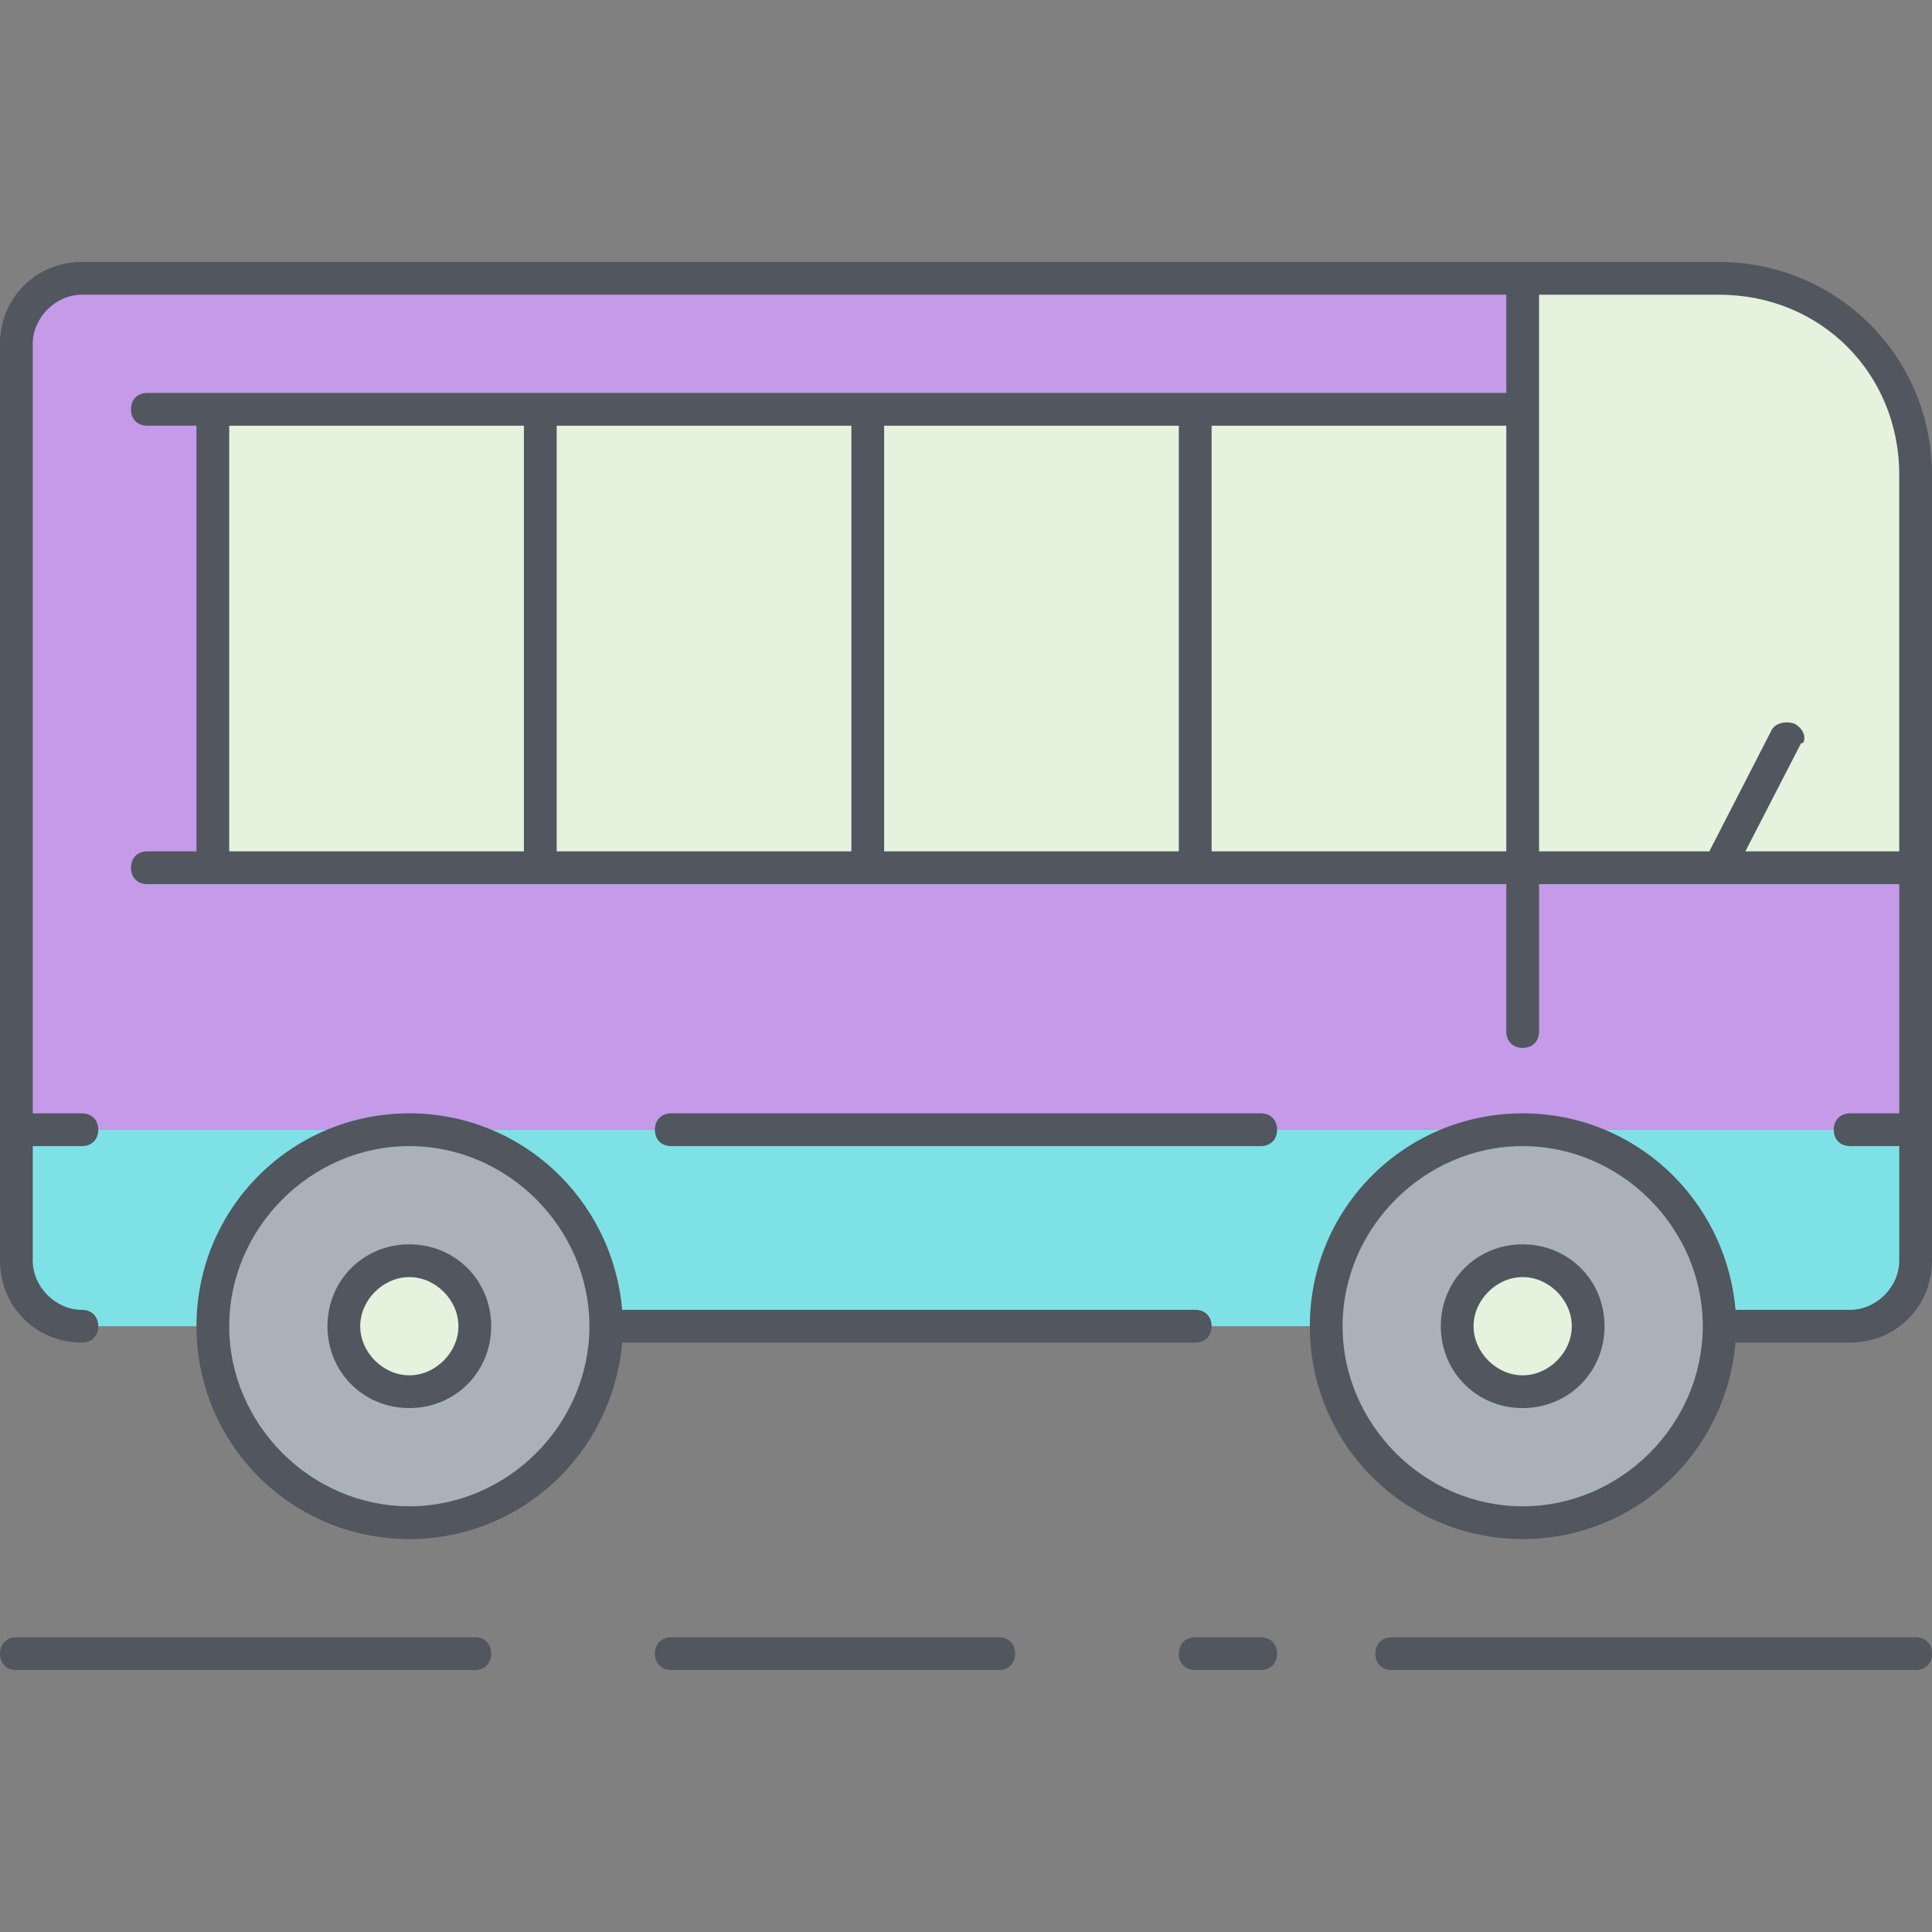 <?xml version="1.0" encoding="iso-8859-1"?>
<!-- Generator: Adobe Illustrator 19.0.0, SVG Export Plug-In . SVG Version: 6.00 Build 0)  -->
<svg version="1.1" id="Layer_1" xmlns="http://www.w3.org/2000/svg" xmlns:xlink="http://www.w3.org/1999/xlink" x="0px" y="0px"
	 viewBox="0 0 503.467 503.467" style="enable-background:new 0 0 503.467 503.467;" xml:space="preserve">
<rect x="0" y="0" width="503.467" height="503.467" fill="#808080" stroke="none"/>
<g transform="translate(1 17)">
	<path style="fill:#7EE1E6;" d="M3.267,277.4h102.4c-28.16,0-51.2,23.04-51.2,51.2H20.333c-9.387,0-17.067-7.68-17.067-17.067V277.4
		z M498.2,277.4v34.133c0,9.387-7.68,17.067-17.067,17.067H447c0-28.16-23.04-51.2-51.2-51.2H498.2z M105.667,277.4H395.8
		c-28.16,0-51.2,23.04-51.2,51.2H156.867C156.867,300.44,133.827,277.4,105.667,277.4z"/>
	<path style="fill:#E4F2DE;" d="M54.467,209.133H395.8V89.667H54.467V209.133z M447,209.133h-51.2V89.667V55.533H447
		c29.013,0,51.2,22.187,51.2,51.2v102.4H447z"/>
	<path style="fill:#AAB1BA;" d="M105.667,277.4c28.16,0,51.2,23.04,51.2,51.2c0,28.16-23.04,51.2-51.2,51.2s-51.2-23.04-51.2-51.2
		C54.467,300.44,77.507,277.4,105.667,277.4z M395.8,277.4c28.16,0,51.2,23.04,51.2,51.2c0,28.16-23.04,51.2-51.2,51.2
		s-51.2-23.04-51.2-51.2C344.6,300.44,367.64,277.4,395.8,277.4z"/>
	<path style="fill:#E4F2DE;" d="M395.8,311.533c9.387,0,17.067,7.68,17.067,17.067s-7.68,17.067-17.067,17.067
		s-17.067-7.68-17.067-17.067S386.413,311.533,395.8,311.533z M105.667,311.533c9.387,0,17.067,7.68,17.067,17.067
		s-7.68,17.067-17.067,17.067S88.6,337.987,88.6,328.6S96.28,311.533,105.667,311.533z"/>
	<path style="fill:#C49AE9;" d="M395.8,209.133V277.4H105.667H3.267v-68.267h51.2H139.8h85.333h85.333H395.8L395.8,209.133
		L395.8,209.133z M3.267,89.667h51.2v119.467h-51.2V89.667L3.267,89.667L3.267,89.667z M498.2,209.133V277.4H395.8v-68.267H447
		H498.2L498.2,209.133L498.2,209.133z M395.8,55.533v34.133h-85.333h-85.333H139.8H54.467h-51.2V72.6
		c0-9.387,7.68-17.067,17.067-17.067H395.8L395.8,55.533L395.8,55.533z"/>
</g>
<path style="fill:#51565F;" d="M499.2,435.2H362.667c-2.56,0-4.267-1.707-4.267-4.267c0-2.56,1.707-4.267,4.267-4.267H499.2
	c2.56,0,4.267,1.707,4.267,4.267C503.467,433.493,501.76,435.2,499.2,435.2z M328.533,435.2h-17.067
	c-2.56,0-4.267-1.707-4.267-4.267c0-2.56,1.707-4.267,4.267-4.267h17.067c2.56,0,4.267,1.707,4.267,4.267
	C332.8,433.493,331.093,435.2,328.533,435.2z M260.267,435.2h-85.333c-2.56,0-4.267-1.707-4.267-4.267
	c0-2.56,1.707-4.267,4.267-4.267h85.333c2.56,0,4.267,1.707,4.267,4.267C264.533,433.493,262.827,435.2,260.267,435.2z
	 M123.733,435.2H4.267c-2.56,0-4.267-1.707-4.267-4.267c0-2.56,1.707-4.267,4.267-4.267h119.467c2.56,0,4.267,1.707,4.267,4.267
	C128,433.493,126.293,435.2,123.733,435.2z M396.8,401.067c-30.72,0-55.467-24.747-55.467-55.467s24.747-55.467,55.467-55.467
	c29.013,0,52.907,22.187,55.467,51.2h29.867c6.827,0,12.8-5.973,12.8-12.8v-29.867h-12.8c-2.56,0-4.267-1.707-4.267-4.267
	c0-2.56,1.707-4.267,4.267-4.267h12.8V230.4H448l0,0h-46.933v38.4c0,2.56-1.707,4.267-4.267,4.267s-4.267-1.707-4.267-4.267v-38.4
	H38.4c-2.56,0-4.267-1.707-4.267-4.267s1.707-4.267,4.267-4.267h12.8V110.933H38.4c-2.56,0-4.267-1.707-4.267-4.267
	S35.84,102.4,38.4,102.4h354.133V76.8h-371.2c-6.827,0-12.8,5.973-12.8,12.8v200.533h12.8c2.56,0,4.267,1.707,4.267,4.267
	c0,2.56-1.707,4.267-4.267,4.267h-12.8v29.867c0,6.827,5.973,12.8,12.8,12.8c2.56,0,4.267,1.707,4.267,4.267
	c0,2.56-1.707,4.267-4.267,4.267C9.387,349.867,0,340.48,0,328.533V89.6c0-11.947,9.387-21.333,21.333-21.333H448
	c30.72,0,55.467,24.747,55.467,55.467v204.8c0,11.947-9.387,21.333-21.333,21.333h-29.867
	C449.707,378.88,425.813,401.067,396.8,401.067z M396.8,298.667c-25.6,0-46.933,21.333-46.933,46.933
	c0,25.6,21.333,46.933,46.933,46.933s46.933-21.333,46.933-46.933C443.733,320,422.4,298.667,396.8,298.667z M454.827,221.867
	h40.107v-98.133c0-26.453-20.48-46.933-46.933-46.933h-46.933v145.067h44.373l16.213-31.573c0.853-1.707,3.413-2.56,5.973-1.707
	c1.707,0.853,2.56,2.56,2.56,3.413c0,0.853,0,1.707-0.853,1.707L454.827,221.867z M315.733,221.867h76.8V110.933h-76.8V221.867z
	 M230.4,221.867h76.8V110.933h-76.8V221.867z M145.067,221.867h76.8V110.933h-76.8V221.867z M59.733,221.867h76.8V110.933h-76.8
	V221.867z M106.667,401.067c-30.72,0-55.467-24.747-55.467-55.467s24.747-55.467,55.467-55.467c29.013,0,52.907,22.187,55.467,51.2
	h149.333c2.56,0,4.267,1.707,4.267,4.267c0,2.56-1.707,4.267-4.267,4.267H162.133C159.573,378.88,135.68,401.067,106.667,401.067z
	 M106.667,298.667c-25.6,0-46.933,21.333-46.933,46.933c0,25.6,21.333,46.933,46.933,46.933S153.6,371.2,153.6,345.6
	C153.6,320,132.267,298.667,106.667,298.667z M396.8,366.933c-11.947,0-21.333-9.387-21.333-21.333
	c0-11.947,9.387-21.333,21.333-21.333s21.333,9.387,21.333,21.333C418.133,357.547,408.747,366.933,396.8,366.933z M396.8,332.8
	c-6.827,0-12.8,5.973-12.8,12.8c0,6.827,5.973,12.8,12.8,12.8s12.8-5.973,12.8-12.8C409.6,338.773,403.627,332.8,396.8,332.8z
	 M106.667,366.933c-11.947,0-21.333-9.387-21.333-21.333c0-11.947,9.387-21.333,21.333-21.333S128,333.653,128,345.6
	C128,357.547,118.613,366.933,106.667,366.933z M106.667,332.8c-6.827,0-12.8,5.973-12.8,12.8c0,6.827,5.973,12.8,12.8,12.8
	s12.8-5.973,12.8-12.8C119.467,338.773,113.493,332.8,106.667,332.8z M328.533,298.667h-153.6c-2.56,0-4.267-1.707-4.267-4.267
	c0-2.56,1.707-4.267,4.267-4.267h153.6c2.56,0,4.267,1.707,4.267,4.267C332.8,296.96,331.093,298.667,328.533,298.667z"/>
<g>
</g>
<g>
</g>
<g>
</g>
<g>
</g>
<g>
</g>
<g>
</g>
<g>
</g>
<g>
</g>
<g>
</g>
<g>
</g>
<g>
</g>
<g>
</g>
<g>
</g>
<g>
</g>
<g>
</g>
</svg>

